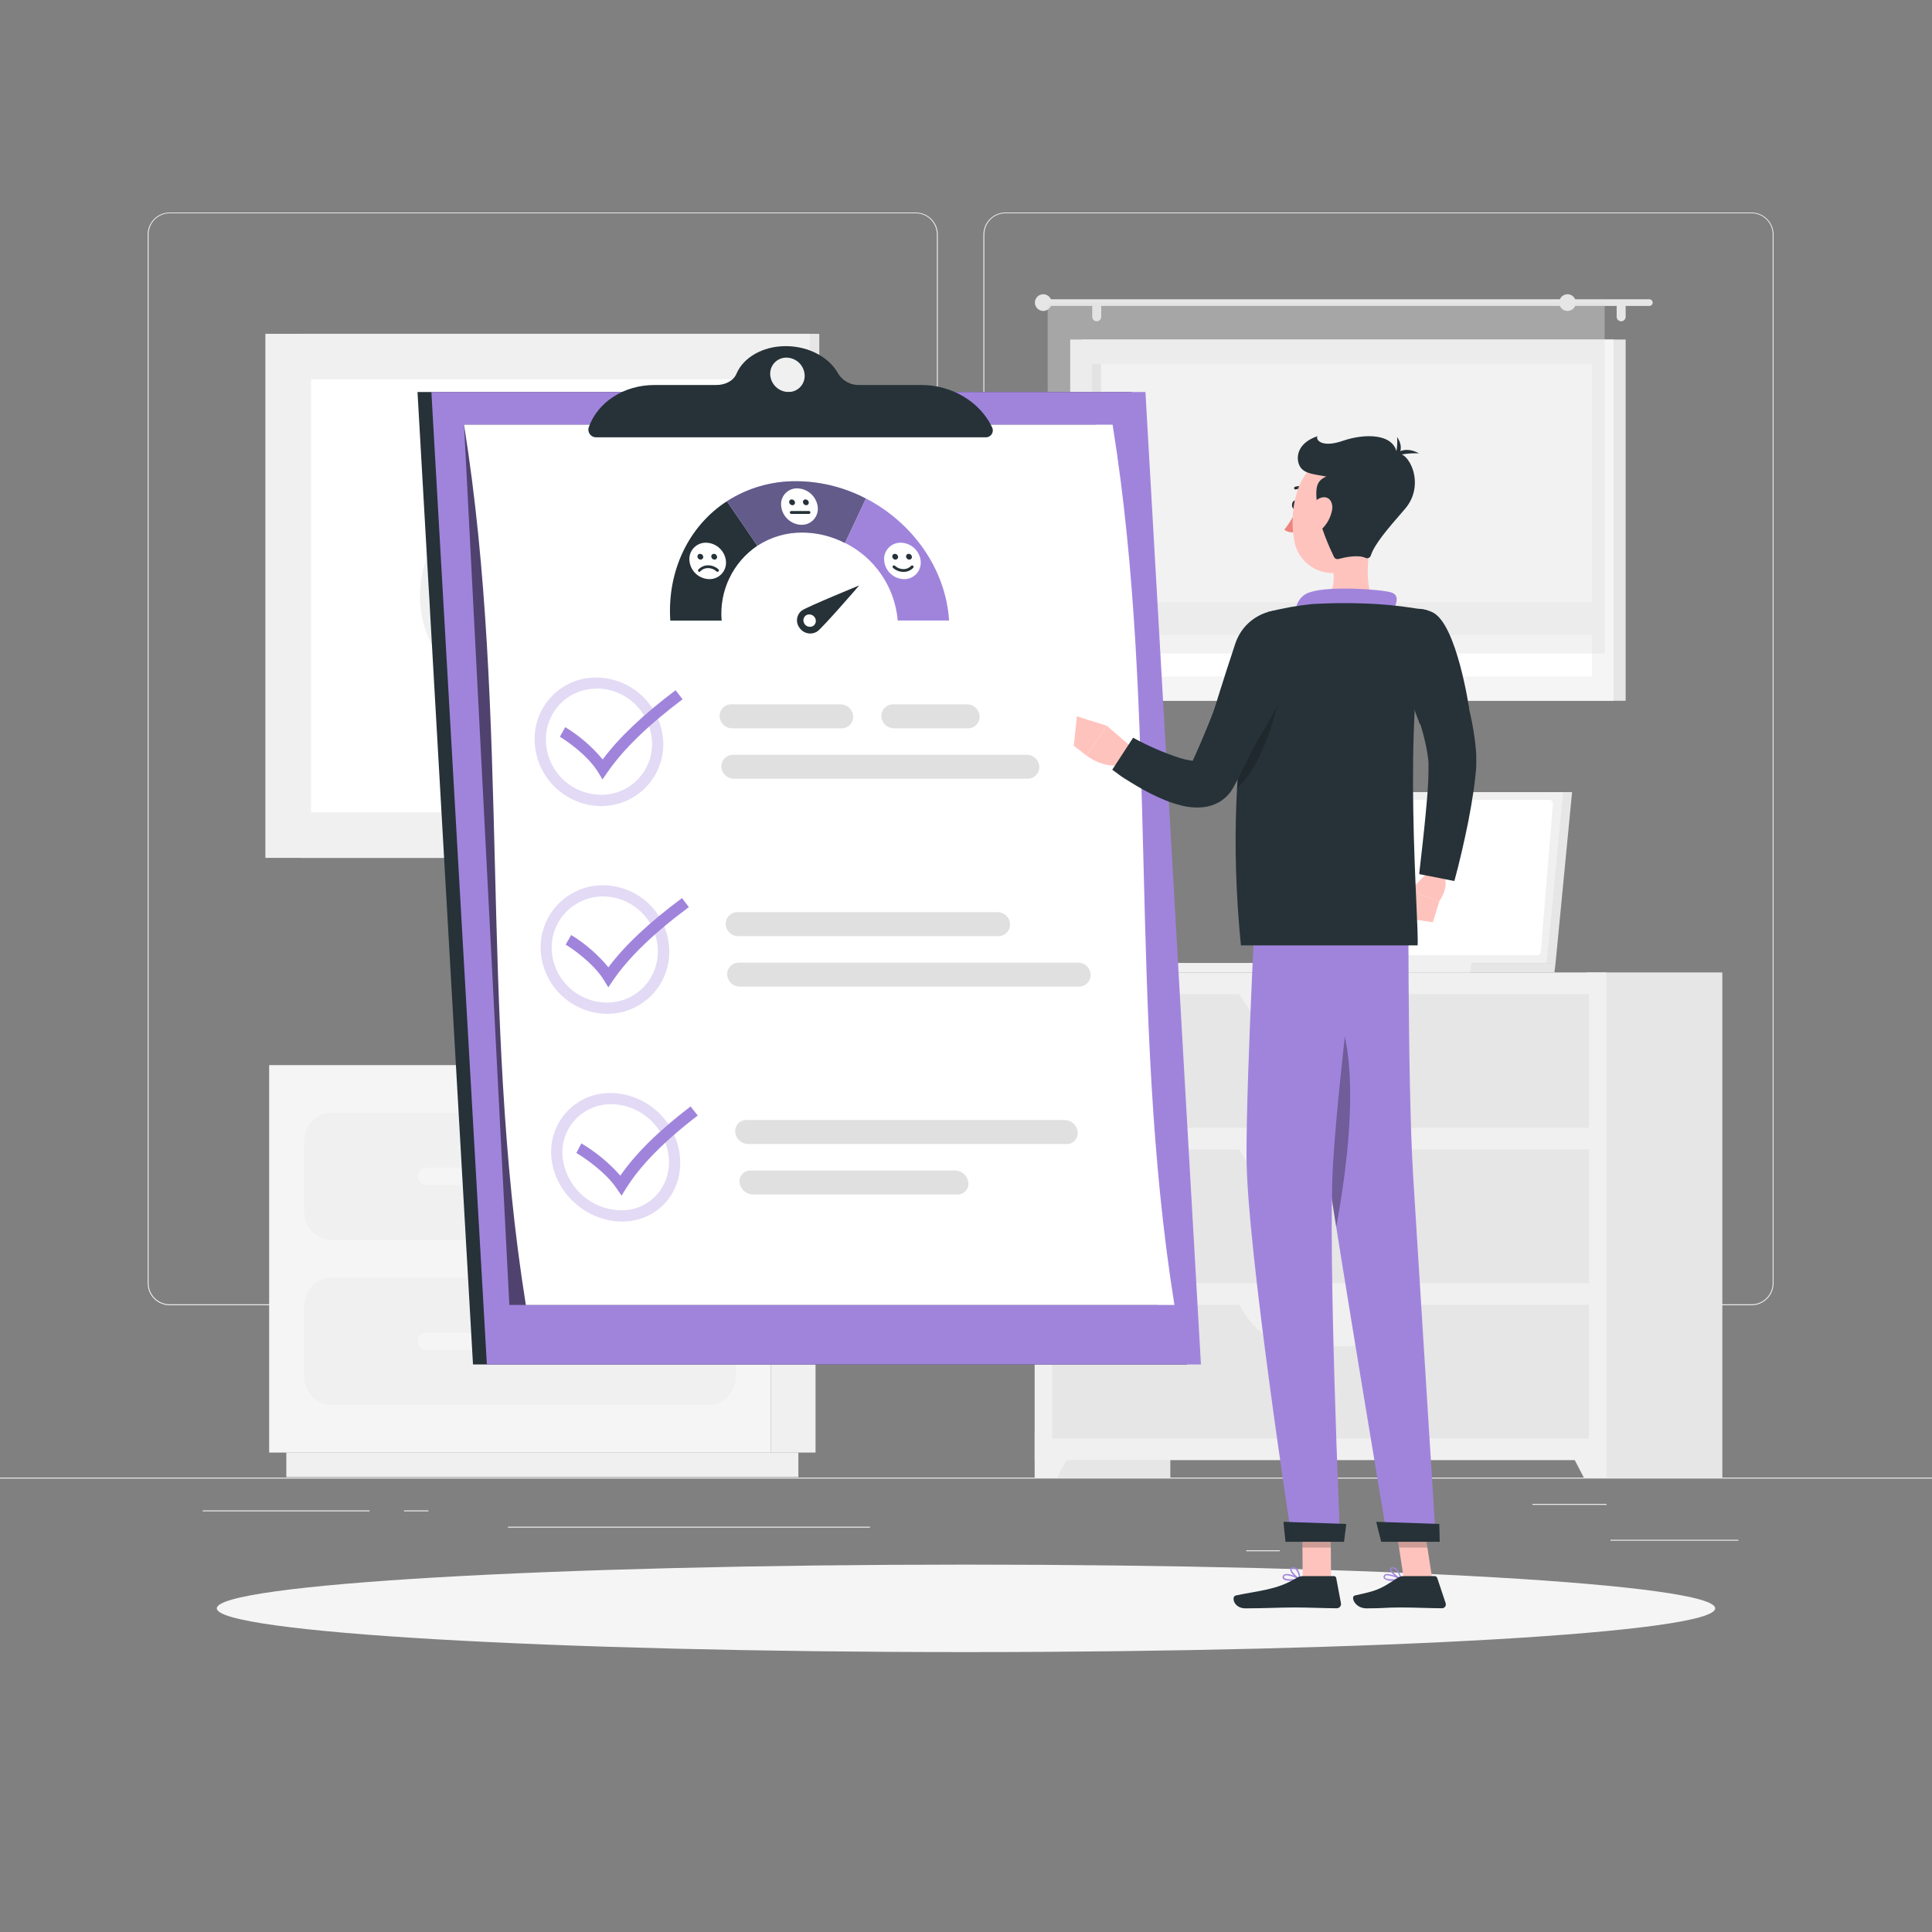 <svg width="251" height="251" viewBox="0 0 251 251" fill="none" xmlns="http://www.w3.org/2000/svg">
<rect x="0" y="0" width="251" height="251" fill="#808080" stroke="none"/>
<path d="M251 191.965H0V192.09H251V191.965Z" fill="#EBEBEB"/>
<path d="M225.85 200.042H209.224V200.167H225.85V200.042Z" fill="#EBEBEB"/>
<path d="M166.273 201.407H161.91V201.533H166.273V201.407Z" fill="#EBEBEB"/>
<path d="M208.722 195.383H199.088V195.509H208.722V195.383Z" fill="#EBEBEB"/>
<path d="M48.016 196.227H26.335V196.352H48.016V196.227Z" fill="#EBEBEB"/>
<path d="M55.667 196.227H52.489V196.352H55.667V196.227Z" fill="#EBEBEB"/>
<path d="M113.025 198.345H65.998V198.471H113.025V198.345Z" fill="#EBEBEB"/>
<path d="M118.974 169.576H22.043C21.284 169.574 20.556 169.272 20.019 168.734C19.483 168.197 19.182 167.469 19.182 166.709V30.451C19.188 29.696 19.492 28.974 20.028 28.442C20.564 27.91 21.288 27.611 22.043 27.61H118.974C119.734 27.61 120.464 27.912 121.001 28.45C121.539 28.987 121.841 29.716 121.841 30.476V166.709C121.841 167.469 121.539 168.198 121.001 168.736C120.464 169.274 119.734 169.576 118.974 169.576ZM22.043 27.71C21.317 27.712 20.621 28.001 20.108 28.515C19.595 29.029 19.307 29.725 19.307 30.451V166.709C19.307 167.435 19.595 168.132 20.108 168.646C20.621 169.159 21.317 169.449 22.043 169.45H118.974C119.701 169.449 120.397 169.16 120.911 168.646C121.425 168.132 121.714 167.436 121.715 166.709V30.451C121.714 29.725 121.425 29.028 120.911 28.515C120.397 28.001 119.701 27.712 118.974 27.71H22.043Z" fill="#EBEBEB"/>
<path d="M227.561 169.576H130.625C129.865 169.574 129.137 169.272 128.6 168.735C128.063 168.197 127.76 167.469 127.759 166.709V30.451C127.767 29.696 128.072 28.974 128.609 28.442C129.145 27.91 129.87 27.611 130.625 27.61H227.561C228.316 27.613 229.038 27.912 229.573 28.444C230.108 28.976 230.411 29.697 230.418 30.451V166.709C230.418 167.468 230.117 168.195 229.582 168.732C229.046 169.27 228.32 169.573 227.561 169.576ZM130.625 27.71C129.899 27.712 129.202 28.001 128.689 28.515C128.175 29.028 127.886 29.725 127.884 30.451V166.709C127.886 167.436 128.175 168.132 128.689 168.646C129.202 169.16 129.899 169.449 130.625 169.45H227.561C228.288 169.449 228.984 169.16 229.498 168.646C230.012 168.132 230.301 167.436 230.302 166.709V30.451C230.301 29.725 230.012 29.028 229.498 28.515C228.984 28.001 228.288 27.712 227.561 27.71H130.625Z" fill="#EBEBEB"/>
<path d="M134.426 191.965H152.046V126.338H134.426V191.965Z" fill="#E6E6E6"/>
<path d="M137.357 191.965H134.426V186.056H140.435L137.357 191.965Z" fill="#F0F0F0"/>
<path d="M206.142 191.965H223.762V126.338H206.142V191.965Z" fill="#E6E6E6"/>
<path d="M134.426 189.696H208.702V126.338H134.426V189.696Z" fill="#F0F0F0"/>
<path d="M136.704 146.519H206.427V129.144H136.704V146.519Z" fill="#E6E6E6"/>
<path d="M168.27 134.536H174.856C177.718 134.536 180.454 132.393 182.422 128.607H160.705C162.673 132.403 165.409 134.536 168.27 134.536Z" fill="#F0F0F0"/>
<path d="M205.77 191.965H208.701V186.056H202.692L205.77 191.965Z" fill="#F0F0F0"/>
<path d="M136.704 166.704H206.427V149.33H136.704V166.704Z" fill="#E6E6E6"/>
<path d="M168.27 154.726H174.856C177.718 154.726 180.454 152.583 182.422 148.798H160.705C162.673 152.608 165.409 154.726 168.27 154.726Z" fill="#F0F0F0"/>
<path d="M136.704 186.89H206.427V169.515H136.704V186.89Z" fill="#E6E6E6"/>
<path d="M168.27 174.912H174.856C177.718 174.912 180.454 172.768 182.422 168.983H160.705C162.673 172.768 165.409 174.912 168.27 174.912Z" fill="#F0F0F0"/>
<path d="M39.151 111.454L106.439 111.454L106.439 43.368L39.151 43.368L39.151 111.454Z" fill="#E6E6E6"/>
<path d="M34.477 111.454L105.199 111.454L105.199 43.368L34.477 43.368L34.477 111.454Z" fill="#F0F0F0"/>
<path d="M99.281 105.53V49.291L40.411 49.291V105.53H99.281Z" fill="white"/>
<path d="M69.437 56.726L58.634 67.549C56.023 70.166 54.557 73.712 54.557 77.408C54.557 81.105 56.023 84.65 58.634 87.268L69.437 98.076C69.49 98.129 69.552 98.17 69.621 98.199C69.69 98.228 69.764 98.242 69.838 98.242C69.913 98.242 69.987 98.228 70.056 98.199C70.125 98.17 70.187 98.129 70.24 98.076L81.048 87.268C83.659 84.65 85.125 81.105 85.125 77.408C85.125 73.712 83.659 70.166 81.048 67.549L70.245 56.726C70.137 56.62 69.992 56.561 69.841 56.561C69.69 56.561 69.545 56.62 69.437 56.726ZM59.437 86.444C57.04 84.041 55.694 80.785 55.694 77.391C55.694 73.996 57.04 70.741 59.437 68.337V86.444ZM80.245 86.444V68.357C82.642 70.761 83.988 74.016 83.988 77.411C83.988 80.805 82.642 84.061 80.245 86.464V86.444Z" fill="#F0F0F0"/>
<path d="M204.239 102.91H166.644L164.5 125.108H202.095L204.239 102.91Z" fill="#E6E6E6"/>
<path d="M202.095 125.108L201.945 126.338H164.345L164.5 125.108H202.095Z" fill="#E6E6E6"/>
<path d="M203.084 102.91H165.489L163.341 125.108H200.936L203.084 102.91Z" fill="#F0F0F0"/>
<path d="M200.178 123.663L201.749 104.416C201.753 104.352 201.744 104.288 201.723 104.227C201.701 104.167 201.667 104.111 201.624 104.064C201.58 104.017 201.527 103.98 201.468 103.954C201.41 103.928 201.346 103.914 201.282 103.914H166.719C166.601 103.914 166.487 103.958 166.399 104.038C166.312 104.118 166.258 104.228 166.248 104.346L164.656 123.587C164.652 123.652 164.661 123.716 164.683 123.777C164.705 123.838 164.739 123.894 164.783 123.941C164.828 123.988 164.881 124.025 164.94 124.051C165 124.076 165.064 124.089 165.128 124.089H199.691C199.811 124.095 199.929 124.054 200.02 123.974C200.111 123.895 200.168 123.783 200.178 123.663Z" fill="white"/>
<path d="M191.141 125.108L190.991 126.338H149.591L149.741 125.108H191.141Z" fill="#F0F0F0"/>
<path d="M140.605 91.043L211.202 91.043V44.111L140.605 44.111V91.043Z" fill="#E6E6E6"/>
<path d="M139.039 91.043L209.635 91.043V44.111L139.039 44.111V91.043Z" fill="#F5F5F5"/>
<path d="M206.819 87.88V47.278L141.855 47.278V87.88H206.819Z" fill="white"/>
<path d="M143.035 87.875V47.273H141.85V87.875H143.035Z" fill="#E6E6E6"/>
<path d="M140.204 82.494L208.471 82.494V78.247L140.204 78.247V82.494Z" fill="#F5F5F5"/>
<path d="M135.967 38.88H214.279C214.393 38.881 214.502 38.927 214.582 39.008C214.663 39.089 214.709 39.197 214.71 39.312C214.71 39.426 214.665 39.536 214.584 39.617C214.503 39.698 214.393 39.743 214.279 39.743H135.967C135.909 39.744 135.853 39.733 135.8 39.712C135.747 39.691 135.699 39.659 135.658 39.619C135.617 39.578 135.585 39.531 135.563 39.478C135.541 39.425 135.53 39.369 135.53 39.312C135.531 39.197 135.578 39.087 135.659 39.006C135.741 38.925 135.852 38.88 135.967 38.88Z" fill="#E6E6E6"/>
<path d="M134.451 39.312C134.451 39.526 134.514 39.735 134.633 39.913C134.752 40.092 134.921 40.231 135.119 40.313C135.317 40.395 135.535 40.417 135.745 40.376C135.955 40.334 136.148 40.231 136.3 40.08C136.452 39.929 136.555 39.736 136.598 39.526C136.64 39.316 136.62 39.098 136.538 38.9C136.457 38.702 136.319 38.532 136.141 38.413C135.963 38.293 135.754 38.228 135.54 38.227C135.397 38.227 135.256 38.254 135.124 38.308C134.991 38.363 134.871 38.442 134.77 38.543C134.669 38.644 134.589 38.764 134.534 38.895C134.479 39.027 134.451 39.169 134.451 39.312Z" fill="#E6E6E6"/>
<path d="M210.614 41.741C210.768 41.741 210.916 41.681 211.026 41.573C211.136 41.465 211.199 41.318 211.201 41.164V39.909C211.201 39.753 211.14 39.604 211.029 39.494C210.919 39.383 210.77 39.322 210.614 39.322C210.537 39.322 210.461 39.337 210.39 39.367C210.319 39.396 210.255 39.439 210.201 39.494C210.146 39.549 210.104 39.613 210.075 39.685C210.046 39.756 210.031 39.832 210.032 39.909V41.164C210.034 41.317 210.097 41.463 210.206 41.571C210.314 41.679 210.461 41.74 210.614 41.741Z" fill="#E6E6E6"/>
<path d="M142.503 41.741C142.653 41.735 142.795 41.672 142.9 41.565C143.006 41.457 143.066 41.314 143.07 41.164V39.909C143.07 39.753 143.008 39.604 142.898 39.494C142.788 39.383 142.638 39.322 142.483 39.322C142.406 39.322 142.33 39.337 142.259 39.367C142.188 39.396 142.123 39.439 142.069 39.494C142.015 39.549 141.972 39.613 141.943 39.685C141.914 39.756 141.9 39.832 141.9 39.909V41.164C141.902 41.242 141.918 41.318 141.949 41.389C141.98 41.46 142.025 41.525 142.081 41.578C142.137 41.632 142.203 41.674 142.276 41.702C142.348 41.73 142.425 41.743 142.503 41.741Z" fill="#E6E6E6"/>
<path opacity="0.4" d="M136.107 84.908L208.471 84.908V39.312L136.107 39.312V84.908Z" fill="#E0E0E0"/>
<path d="M202.562 39.312C202.562 39.526 202.626 39.736 202.745 39.914C202.864 40.092 203.033 40.231 203.231 40.313C203.43 40.395 203.648 40.417 203.858 40.375C204.068 40.333 204.261 40.23 204.413 40.078C204.565 39.927 204.668 39.733 204.71 39.523C204.752 39.313 204.73 39.095 204.648 38.897C204.566 38.699 204.427 38.529 204.249 38.41C204.07 38.291 203.861 38.227 203.646 38.227C203.359 38.227 203.083 38.342 202.88 38.545C202.676 38.748 202.562 39.024 202.562 39.312Z" fill="#E6E6E6"/>
<path d="M100.149 188.712H105.952V138.376H100.149V188.712Z" fill="#F0F0F0"/>
<path d="M37.198 191.9H103.723V188.712H37.198V191.9Z" fill="#F0F0F0"/>
<path d="M100.149 138.376H34.969V188.712H100.149V138.376Z" fill="#F5F5F5"/>
<path d="M92.012 144.571H43.107C41.133 144.571 39.533 146.171 39.533 148.145V157.502C39.533 159.476 41.133 161.077 43.107 161.077H92.012C93.986 161.077 95.586 159.476 95.586 157.502V148.145C95.586 146.171 93.986 144.571 92.012 144.571Z" fill="#F0F0F0"/>
<path d="M92.012 166.006H43.107C41.133 166.006 39.533 167.607 39.533 169.581V178.938C39.533 180.912 41.133 182.512 43.107 182.512H92.012C93.986 182.512 95.586 180.912 95.586 178.938V169.581C95.586 167.607 93.986 166.006 92.012 166.006Z" fill="#F0F0F0"/>
<path d="M55.416 153.958H79.703C80.003 153.958 80.29 153.84 80.503 153.628C80.716 153.416 80.836 153.129 80.837 152.829C80.836 152.528 80.716 152.241 80.503 152.028C80.291 151.816 80.003 151.696 79.703 151.694H55.416C55.115 151.696 54.828 151.816 54.615 152.028C54.403 152.241 54.283 152.528 54.281 152.829C54.283 153.129 54.403 153.416 54.615 153.628C54.828 153.84 55.116 153.958 55.416 153.958Z" fill="#F5F5F5"/>
<path d="M55.416 175.394H79.703C80.003 175.394 80.29 175.275 80.503 175.063C80.716 174.852 80.836 174.564 80.837 174.264C80.836 173.964 80.716 173.676 80.503 173.464C80.291 173.251 80.003 173.131 79.703 173.13H55.416C55.115 173.131 54.828 173.251 54.615 173.464C54.403 173.676 54.283 173.964 54.281 174.264C54.283 174.564 54.403 174.852 54.615 175.063C54.828 175.275 55.116 175.394 55.416 175.394Z" fill="#F5F5F5"/>
<path d="M125.5 214.635C179.255 214.635 222.833 212.091 222.833 208.953C222.833 205.814 179.255 203.27 125.5 203.27C71.744 203.27 28.167 205.814 28.167 208.953C28.167 212.091 71.744 214.635 125.5 214.635Z" fill="#F5F5F5"/>
<path d="M147.011 50.928H54.241L61.45 177.266H154.215L147.011 50.928Z" fill="#263238"/>
<path d="M148.813 50.928H56.044L63.252 177.266H156.022L148.813 50.928Z" fill="#A084DC"/>
<path opacity="0.5" d="M142.422 55.175H60.285L66.174 169.535H150.444L142.422 55.175Z" fill="black"/>
<path d="M60.285 55.175C66.389 93.297 62.203 131.419 68.317 169.535H152.578C146.474 131.419 150.66 93.297 144.546 55.175H60.285Z" fill="white"/>
<g opacity="0.3">
<path d="M77.514 89.441C79.375 89.456 81.159 90.185 82.498 91.477C83.838 92.768 84.63 94.525 84.712 96.384C84.75 97.278 84.605 98.171 84.287 99.007C83.968 99.844 83.483 100.607 82.86 101.25C82.237 101.893 81.49 102.402 80.664 102.747C79.838 103.092 78.951 103.265 78.056 103.256C76.207 103.241 74.434 102.515 73.106 101.228C71.778 99.941 70.996 98.192 70.922 96.344C70.884 95.452 71.025 94.562 71.338 93.726C71.651 92.89 72.13 92.126 72.745 91.479C73.362 90.838 74.103 90.33 74.923 89.985C75.743 89.639 76.624 89.465 77.514 89.471M77.463 88.021C76.382 88.014 75.309 88.228 74.313 88.65C73.316 89.071 72.416 89.692 71.668 90.473C70.919 91.255 70.338 92.18 69.96 93.194C69.581 94.208 69.413 95.288 69.467 96.369C69.554 98.6 70.497 100.712 72.1 102.266C73.703 103.821 75.843 104.698 78.076 104.717C79.163 104.726 80.24 104.514 81.243 104.095C82.246 103.675 83.153 103.056 83.91 102.276C84.666 101.495 85.257 100.569 85.645 99.554C86.033 98.539 86.211 97.455 86.168 96.369C86.06 94.128 85.098 92.014 83.479 90.461C81.86 88.908 79.707 88.035 77.463 88.021Z" fill="#A084DC"/>
</g>
<path d="M124.105 152.066H97.499C97.299 152.062 97.102 152.101 96.919 152.18C96.737 152.259 96.573 152.376 96.439 152.524C96.305 152.671 96.204 152.845 96.142 153.034C96.081 153.224 96.061 153.424 96.083 153.622C96.131 154.045 96.331 154.436 96.646 154.723C96.961 155.01 97.369 155.174 97.795 155.183H124.401C124.6 155.187 124.798 155.148 124.98 155.068C125.163 154.989 125.326 154.871 125.46 154.723C125.593 154.575 125.693 154.4 125.753 154.21C125.813 154.02 125.831 153.82 125.806 153.622C125.759 153.201 125.561 152.811 125.248 152.524C124.935 152.238 124.529 152.075 124.105 152.066Z" fill="#E0E0E0"/>
<path d="M138.336 145.515H96.961C96.761 145.511 96.562 145.55 96.378 145.628C96.194 145.706 96.028 145.823 95.892 145.97C95.756 146.117 95.653 146.291 95.589 146.481C95.525 146.67 95.501 146.872 95.521 147.071C95.557 147.493 95.748 147.886 96.058 148.175C96.368 148.463 96.774 148.626 97.197 148.632H138.552C138.753 148.638 138.952 148.601 139.137 148.524C139.323 148.447 139.49 148.332 139.627 148.186C139.765 148.04 139.87 147.866 139.935 147.677C140.001 147.487 140.026 147.286 140.008 147.086C139.975 146.663 139.786 146.267 139.477 145.976C139.167 145.686 138.761 145.521 138.336 145.515Z" fill="#E0E0E0"/>
<g opacity="0.3">
<path d="M78.362 116.464C80.209 116.477 81.98 117.204 83.304 118.492C84.628 119.78 85.402 121.53 85.466 123.377C85.499 124.27 85.353 125.162 85.035 125.997C84.716 126.833 84.233 127.596 83.613 128.241C82.993 128.883 82.249 129.392 81.425 129.738C80.602 130.083 79.717 130.257 78.824 130.249C76.972 130.236 75.197 129.511 73.866 128.224C72.535 126.937 71.75 125.187 71.676 123.336C71.645 122.441 71.796 121.549 72.119 120.714C72.442 119.879 72.93 119.117 73.555 118.475C74.179 117.834 74.927 117.324 75.753 116.979C76.579 116.633 77.467 116.458 78.362 116.464ZM78.362 115.008C77.275 115.002 76.197 115.215 75.193 115.635C74.19 116.055 73.282 116.673 72.523 117.453C71.765 118.232 71.172 119.157 70.779 120.172C70.387 121.186 70.203 122.269 70.24 123.356C70.329 125.594 71.277 127.71 72.887 129.266C74.497 130.822 76.645 131.697 78.884 131.71C79.969 131.714 81.043 131.499 82.042 131.077C83.041 130.654 83.944 130.034 84.697 129.254C85.45 128.473 86.037 127.548 86.423 126.535C86.808 125.521 86.985 124.44 86.941 123.356C86.866 121.126 85.931 119.012 84.332 117.456C82.733 115.9 80.594 115.023 78.362 115.008Z" fill="#A084DC"/>
</g>
<path d="M109.336 94.622H95.104C94.686 94.618 94.285 94.454 93.984 94.164C93.683 93.874 93.506 93.478 93.488 93.061C93.481 92.859 93.515 92.657 93.588 92.469C93.66 92.28 93.77 92.108 93.911 91.963C94.051 91.818 94.219 91.703 94.406 91.624C94.592 91.545 94.792 91.504 94.994 91.504H109.22C109.639 91.508 110.04 91.671 110.342 91.96C110.645 92.249 110.825 92.643 110.847 93.061C110.854 93.263 110.821 93.466 110.748 93.655C110.675 93.845 110.565 94.017 110.424 94.163C110.283 94.309 110.114 94.425 109.927 94.504C109.74 94.582 109.539 94.623 109.336 94.622Z" fill="#E0E0E0"/>
<path d="M125.761 94.622H116.123C115.704 94.618 115.303 94.455 115.001 94.164C114.699 93.874 114.521 93.479 114.501 93.061C114.495 92.859 114.529 92.657 114.601 92.469C114.674 92.28 114.784 92.108 114.924 91.963C115.065 91.818 115.233 91.703 115.419 91.624C115.605 91.545 115.805 91.504 116.007 91.504H125.651C126.069 91.508 126.469 91.671 126.771 91.96C127.072 92.25 127.252 92.643 127.272 93.061C127.28 93.263 127.246 93.466 127.173 93.655C127.101 93.845 126.991 94.017 126.849 94.163C126.708 94.309 126.539 94.425 126.352 94.504C126.165 94.582 125.964 94.623 125.761 94.622Z" fill="#E0E0E0"/>
<path d="M133.532 101.173H95.33C94.912 101.171 94.511 101.007 94.211 100.716C93.91 100.425 93.734 100.03 93.719 99.612C93.712 99.41 93.746 99.209 93.819 99.02C93.891 98.832 94.001 98.66 94.142 98.514C94.282 98.369 94.45 98.254 94.636 98.175C94.823 98.096 95.022 98.056 95.225 98.056H133.422C133.839 98.058 134.238 98.221 134.538 98.511C134.837 98.801 135.013 99.195 135.028 99.612C135.036 99.813 135.002 100.014 134.931 100.203C134.859 100.391 134.75 100.563 134.611 100.709C134.471 100.855 134.304 100.971 134.118 101.05C133.933 101.13 133.734 101.172 133.532 101.173Z" fill="#E0E0E0"/>
<g opacity="0.3">
<path d="M79.452 143.452C81.324 143.488 83.118 144.214 84.488 145.491C85.859 146.767 86.711 148.504 86.881 150.369C86.971 151.243 86.879 152.126 86.61 152.963C86.342 153.799 85.902 154.571 85.32 155.228C84.733 155.875 84.015 156.389 83.213 156.735C82.411 157.081 81.545 157.252 80.671 157.236C78.783 157.206 76.97 156.487 75.574 155.214C74.178 153.941 73.295 152.202 73.091 150.324C73.005 149.444 73.107 148.555 73.389 147.716C73.671 146.878 74.127 146.109 74.728 145.46C75.332 144.815 76.065 144.303 76.878 143.957C77.691 143.612 78.568 143.439 79.452 143.452ZM79.381 142.001C78.306 141.98 77.239 142.186 76.249 142.606C75.26 143.027 74.37 143.652 73.638 144.44C72.907 145.228 72.35 146.162 72.005 147.18C71.66 148.199 71.534 149.279 71.635 150.349C72.022 154.957 76.204 158.697 80.812 158.697C85.421 158.697 88.724 154.957 88.342 150.349C88.143 148.097 87.118 145.999 85.465 144.458C83.811 142.917 81.646 142.042 79.386 142.001H79.381Z" fill="#A084DC"/>
</g>
<path d="M140.058 125.063H95.978C95.775 125.063 95.575 125.104 95.389 125.182C95.203 125.261 95.035 125.377 94.894 125.522C94.754 125.667 94.644 125.839 94.571 126.028C94.499 126.216 94.465 126.417 94.472 126.619C94.49 127.036 94.667 127.43 94.967 127.719C95.266 128.009 95.666 128.172 96.083 128.176H140.184C140.386 128.176 140.586 128.135 140.772 128.056C140.958 127.978 141.126 127.862 141.267 127.717C141.407 127.572 141.517 127.4 141.59 127.211C141.662 127.023 141.696 126.821 141.69 126.619C141.674 126.199 141.495 125.801 141.19 125.51C140.885 125.219 140.479 125.059 140.058 125.063Z" fill="#E0E0E0"/>
<path d="M129.612 118.507H95.787C95.584 118.507 95.384 118.548 95.197 118.627C95.011 118.706 94.843 118.822 94.702 118.968C94.561 119.113 94.451 119.286 94.379 119.475C94.307 119.664 94.273 119.866 94.281 120.068C94.295 120.484 94.47 120.879 94.768 121.169C95.067 121.459 95.466 121.622 95.882 121.624H129.712C129.914 121.625 130.114 121.584 130.3 121.505C130.486 121.426 130.654 121.311 130.795 121.166C130.936 121.021 131.045 120.849 131.118 120.66C131.191 120.471 131.225 120.27 131.218 120.068C131.206 119.65 131.032 119.253 130.732 118.961C130.432 118.67 130.03 118.507 129.612 118.507Z" fill="#E0E0E0"/>
<path d="M78.277 101.263L77.685 100.29C76.384 98.166 73.669 96.273 72.735 95.716L73.438 94.471C75.282 95.588 76.924 97.006 78.297 98.668C80.43 95.802 83.548 92.855 87.77 89.672L88.678 90.847C84.16 94.246 80.958 97.373 78.904 100.35C78.699 100.656 78.488 100.962 78.277 101.263Z" fill="#A084DC"/>
<path d="M79.03 128.271C78.834 127.945 78.633 127.618 78.432 127.297C77.127 125.174 74.416 123.281 73.493 122.719L74.206 121.474C76.04 122.593 77.674 124.012 79.04 125.671C81.178 122.809 84.321 119.857 88.608 116.675L89.496 117.849C84.918 121.248 81.695 124.375 79.652 127.352L79.03 128.271Z" fill="#A084DC"/>
<path d="M80.752 155.339L80.089 154.365C78.643 152.242 75.842 150.349 74.878 149.792L75.531 148.547C77.428 149.671 79.137 151.085 80.596 152.739C82.564 149.877 85.556 146.925 89.713 143.748L90.651 144.922C86.214 148.321 83.166 151.448 81.314 154.425L80.752 155.339Z" fill="#A084DC"/>
<path d="M112.499 64.758C111.615 66.686 110.71 68.612 109.783 70.536C111.694 71.487 113.328 72.913 114.527 74.679C115.726 76.445 116.451 78.489 116.63 80.616H123.302C122.86 73.794 118.472 67.855 112.499 64.758Z" fill="#A084DC"/>
<path d="M87.082 80.626H93.754C93.59 78.739 93.934 76.843 94.75 75.133C95.565 73.423 96.823 71.963 98.392 70.902C97.094 68.975 95.775 67.047 94.437 65.119C89.567 68.272 86.656 74.05 87.082 80.626Z" fill="#263238"/>
<path d="M103.473 62.519C100.272 62.487 97.131 63.391 94.436 65.119C95.775 67.047 97.094 68.975 98.392 70.902C100.132 69.766 102.168 69.168 104.246 69.186C106.168 69.197 108.06 69.663 109.768 70.546C110.691 68.618 111.597 66.692 112.483 64.768C109.702 63.31 106.613 62.539 103.473 62.519Z" fill="#A084DC"/>
<path opacity="0.5" d="M103.473 62.519C100.272 62.487 97.131 63.391 94.436 65.119C95.775 67.047 97.094 68.975 98.392 70.902C100.132 69.766 102.168 69.168 104.246 69.186C106.168 69.197 108.06 69.663 109.768 70.546C110.691 68.618 111.597 66.692 112.483 64.768C109.702 63.31 106.613 62.539 103.473 62.519Z" fill="#263238"/>
<path d="M111.625 76.058C111.625 76.058 104.888 78.814 104.175 79.316C104.005 79.445 103.862 79.607 103.755 79.791C103.648 79.976 103.58 80.181 103.553 80.393C103.526 80.605 103.542 80.82 103.6 81.025C103.658 81.231 103.756 81.423 103.889 81.59C104.141 81.947 104.521 82.192 104.95 82.274C105.379 82.355 105.823 82.267 106.188 82.027C106.926 81.495 111.635 76.058 111.625 76.058ZM104.547 81.078C104.481 80.996 104.433 80.901 104.404 80.8C104.376 80.699 104.368 80.593 104.381 80.489C104.394 80.384 104.428 80.284 104.481 80.193C104.533 80.102 104.603 80.022 104.687 79.959C104.868 79.842 105.086 79.8 105.298 79.84C105.509 79.88 105.696 80 105.822 80.174C105.887 80.257 105.936 80.351 105.964 80.452C105.993 80.553 106 80.659 105.987 80.764C105.974 80.868 105.94 80.969 105.888 81.06C105.835 81.151 105.765 81.23 105.681 81.294C105.503 81.412 105.286 81.458 105.075 81.421C104.864 81.385 104.675 81.269 104.547 81.098V81.078Z" fill="#263238"/>
<path d="M119.612 72.87C119.644 73.172 119.612 73.478 119.518 73.767C119.423 74.056 119.268 74.321 119.063 74.546C118.858 74.77 118.607 74.948 118.328 75.067C118.048 75.187 117.747 75.246 117.443 75.24C116.799 75.227 116.182 74.979 115.708 74.543C115.235 74.106 114.938 73.511 114.873 72.87C114.838 72.57 114.868 72.265 114.961 71.977C115.054 71.689 115.207 71.425 115.411 71.201C115.614 70.977 115.863 70.799 116.141 70.679C116.419 70.559 116.719 70.5 117.021 70.506C117.667 70.517 118.286 70.763 118.763 71.198C119.24 71.634 119.542 72.228 119.612 72.87Z" fill="white"/>
<path d="M116.675 72.328C116.68 72.376 116.675 72.424 116.66 72.47C116.645 72.515 116.62 72.557 116.588 72.593C116.556 72.628 116.517 72.656 116.473 72.676C116.429 72.695 116.381 72.705 116.333 72.705C116.23 72.704 116.131 72.665 116.055 72.595C115.979 72.526 115.932 72.431 115.922 72.328C115.916 72.28 115.921 72.232 115.935 72.186C115.95 72.14 115.974 72.098 116.007 72.062C116.039 72.026 116.079 71.998 116.123 71.979C116.167 71.96 116.215 71.951 116.263 71.952C116.366 71.952 116.465 71.991 116.541 72.061C116.617 72.13 116.665 72.226 116.675 72.328Z" fill="#263238"/>
<path d="M118.472 72.328C118.477 72.376 118.472 72.425 118.456 72.471C118.441 72.517 118.416 72.559 118.384 72.594C118.351 72.63 118.311 72.658 118.266 72.677C118.222 72.696 118.174 72.706 118.125 72.705C118.023 72.702 117.925 72.662 117.85 72.593C117.774 72.524 117.726 72.43 117.714 72.328C117.708 72.28 117.713 72.231 117.728 72.185C117.743 72.138 117.767 72.096 117.8 72.06C117.833 72.024 117.873 71.996 117.918 71.977C117.963 71.959 118.012 71.95 118.06 71.952C118.163 71.952 118.262 71.991 118.338 72.061C118.414 72.13 118.462 72.226 118.472 72.328Z" fill="#263238"/>
<path d="M117.352 74.296C116.856 74.292 116.378 74.104 116.012 73.769C115.978 73.734 115.958 73.687 115.958 73.638C115.958 73.59 115.978 73.543 116.012 73.508C116.029 73.49 116.049 73.476 116.072 73.467C116.094 73.457 116.118 73.452 116.143 73.452C116.167 73.452 116.191 73.457 116.214 73.467C116.236 73.476 116.256 73.49 116.273 73.508C116.57 73.782 116.958 73.936 117.362 73.94C117.55 73.944 117.736 73.908 117.909 73.836C118.082 73.763 118.238 73.655 118.366 73.518C118.4 73.482 118.447 73.461 118.497 73.46C118.521 73.459 118.546 73.463 118.568 73.472C118.591 73.48 118.612 73.494 118.63 73.51C118.648 73.527 118.662 73.547 118.672 73.57C118.682 73.592 118.688 73.616 118.688 73.641C118.689 73.665 118.685 73.689 118.676 73.712C118.667 73.735 118.654 73.756 118.638 73.774C118.472 73.947 118.272 74.082 118.051 74.172C117.829 74.262 117.591 74.304 117.352 74.296Z" fill="#263238"/>
<path d="M106.234 65.812C106.275 66.111 106.251 66.415 106.164 66.704C106.076 66.992 105.927 67.258 105.726 67.484C105.526 67.709 105.279 67.888 105.002 68.008C104.726 68.129 104.427 68.188 104.125 68.182C103.476 68.166 102.853 67.919 102.371 67.484C101.888 67.05 101.577 66.456 101.495 65.812C101.45 65.515 101.471 65.211 101.556 64.923C101.641 64.634 101.788 64.368 101.987 64.143C102.186 63.917 102.432 63.738 102.708 63.618C102.984 63.498 103.282 63.44 103.583 63.448C104.234 63.463 104.857 63.709 105.343 64.142C105.829 64.576 106.144 65.168 106.234 65.812Z" fill="white"/>
<path d="M103.282 65.26C103.288 65.307 103.285 65.355 103.271 65.401C103.257 65.446 103.234 65.488 103.202 65.524C103.171 65.56 103.132 65.588 103.089 65.608C103.045 65.627 102.998 65.637 102.95 65.636C102.847 65.634 102.748 65.595 102.671 65.526C102.593 65.457 102.543 65.362 102.529 65.26C102.521 65.213 102.525 65.164 102.538 65.118C102.551 65.072 102.575 65.03 102.606 64.994C102.638 64.958 102.677 64.93 102.721 64.91C102.765 64.891 102.812 64.882 102.86 64.883C102.964 64.885 103.064 64.924 103.141 64.993C103.219 65.062 103.269 65.157 103.282 65.26Z" fill="#263238"/>
<path d="M105.074 65.26C105.08 65.308 105.076 65.356 105.062 65.402C105.048 65.448 105.024 65.49 104.993 65.526C104.961 65.562 104.921 65.59 104.877 65.609C104.833 65.628 104.785 65.638 104.737 65.636C104.634 65.633 104.535 65.593 104.458 65.524C104.381 65.456 104.331 65.362 104.316 65.26C104.309 65.212 104.313 65.164 104.327 65.118C104.341 65.072 104.365 65.03 104.397 64.994C104.429 64.958 104.468 64.93 104.512 64.911C104.556 64.891 104.604 64.882 104.652 64.883C104.755 64.886 104.855 64.925 104.932 64.994C105.009 65.063 105.059 65.157 105.074 65.26Z" fill="#263238"/>
<path d="M105.124 66.766H102.775C102.73 66.759 102.689 66.736 102.66 66.701C102.631 66.667 102.615 66.623 102.615 66.578C102.615 66.532 102.631 66.489 102.66 66.454C102.689 66.42 102.73 66.397 102.775 66.389H105.124C105.169 66.397 105.209 66.42 105.239 66.454C105.268 66.489 105.284 66.532 105.284 66.578C105.284 66.623 105.268 66.667 105.239 66.701C105.209 66.736 105.169 66.759 105.124 66.766Z" fill="#263238"/>
<path d="M94.311 72.87C94.344 73.172 94.312 73.478 94.217 73.767C94.123 74.056 93.968 74.321 93.762 74.546C93.557 74.77 93.306 74.948 93.027 75.067C92.748 75.187 92.446 75.246 92.142 75.24C91.498 75.227 90.881 74.979 90.408 74.543C89.934 74.106 89.637 73.511 89.572 72.87C89.537 72.57 89.568 72.265 89.66 71.977C89.753 71.689 89.907 71.425 90.11 71.201C90.314 70.977 90.562 70.799 90.84 70.679C91.118 70.559 91.418 70.5 91.72 70.506C92.366 70.518 92.985 70.764 93.461 71.2C93.938 71.635 94.24 72.229 94.311 72.87Z" fill="white"/>
<path d="M91.364 72.328C91.369 72.376 91.364 72.424 91.349 72.47C91.334 72.515 91.31 72.557 91.278 72.593C91.245 72.628 91.206 72.656 91.162 72.676C91.118 72.695 91.071 72.705 91.023 72.705C90.92 72.704 90.821 72.665 90.745 72.595C90.669 72.526 90.621 72.431 90.611 72.328C90.606 72.28 90.61 72.232 90.625 72.186C90.639 72.14 90.664 72.098 90.696 72.062C90.728 72.026 90.768 71.998 90.812 71.979C90.857 71.96 90.904 71.951 90.953 71.952C91.056 71.952 91.155 71.991 91.231 72.061C91.307 72.13 91.354 72.226 91.364 72.328Z" fill="#263238"/>
<path d="M93.161 72.328C93.167 72.376 93.162 72.424 93.148 72.47C93.133 72.516 93.109 72.559 93.076 72.594C93.044 72.63 93.004 72.658 92.96 72.677C92.916 72.696 92.868 72.706 92.82 72.705C92.717 72.702 92.62 72.662 92.544 72.593C92.468 72.524 92.42 72.43 92.408 72.328C92.402 72.28 92.407 72.232 92.422 72.186C92.436 72.14 92.461 72.098 92.493 72.062C92.525 72.026 92.565 71.998 92.609 71.979C92.653 71.96 92.701 71.951 92.749 71.952C92.853 71.951 92.953 71.99 93.029 72.059C93.105 72.129 93.152 72.225 93.161 72.328Z" fill="#263238"/>
<path d="M90.862 74.296C90.839 74.296 90.816 74.292 90.794 74.283C90.773 74.275 90.753 74.262 90.737 74.246C90.702 74.211 90.683 74.164 90.683 74.115C90.683 74.066 90.702 74.019 90.737 73.985C90.9 73.812 91.096 73.674 91.315 73.581C91.534 73.487 91.769 73.44 92.007 73.443C92.504 73.448 92.982 73.638 93.347 73.975C93.365 73.992 93.379 74.012 93.388 74.034C93.398 74.057 93.403 74.081 93.403 74.105C93.403 74.13 93.398 74.154 93.388 74.176C93.379 74.199 93.365 74.219 93.347 74.236C93.311 74.269 93.263 74.288 93.214 74.288C93.165 74.288 93.117 74.269 93.081 74.236C92.784 73.959 92.393 73.804 91.987 73.804C91.799 73.8 91.614 73.835 91.441 73.906C91.268 73.978 91.112 74.085 90.983 74.221C90.953 74.26 90.91 74.287 90.862 74.296Z" fill="#263238"/>
<path d="M128.884 55.501C127.317 52.203 123.663 50.019 119.722 50.019H111.69C111.139 50.044 110.591 49.922 110.101 49.666C109.612 49.41 109.199 49.03 108.904 48.563C107.785 46.465 105.114 44.969 102.082 44.969C99.05 44.969 96.56 46.475 95.676 48.563C95.31 49.447 94.261 50.019 93.056 50.019H85.024C81.083 50.019 77.675 52.203 76.49 55.501C76.446 55.616 76.429 55.74 76.44 55.862C76.453 56.12 76.564 56.363 76.751 56.54C76.938 56.718 77.186 56.817 77.444 56.816H128.085C128.24 56.817 128.392 56.777 128.527 56.701C128.662 56.626 128.775 56.516 128.856 56.384C128.936 56.252 128.981 56.101 128.986 55.946C128.991 55.791 128.955 55.638 128.884 55.501ZM102.408 50.928C101.809 50.916 101.236 50.679 100.802 50.266C100.369 49.853 100.105 49.292 100.064 48.694C100.044 48.406 100.083 48.117 100.181 47.845C100.278 47.573 100.43 47.325 100.628 47.115C100.826 46.905 101.066 46.738 101.332 46.626C101.597 46.513 101.884 46.457 102.172 46.46C102.775 46.466 103.354 46.7 103.792 47.114C104.23 47.528 104.496 48.092 104.537 48.694C104.557 48.984 104.517 49.274 104.418 49.547C104.32 49.821 104.166 50.07 103.965 50.281C103.765 50.491 103.523 50.657 103.255 50.768C102.987 50.88 102.698 50.934 102.408 50.928Z" fill="#263238"/>
<path d="M180.931 205.373C180.538 205.422 180.142 205.323 179.817 205.097C179.774 205.044 179.748 204.98 179.742 204.912C179.735 204.844 179.749 204.776 179.782 204.716C179.806 204.664 179.841 204.619 179.886 204.583C179.93 204.547 179.982 204.522 180.038 204.51C180.63 204.344 182.001 205.077 182.046 205.112C182.063 205.12 182.077 205.133 182.086 205.149C182.095 205.165 182.099 205.184 182.096 205.203C182.095 205.219 182.089 205.235 182.078 205.248C182.067 205.261 182.052 205.27 182.036 205.273C181.671 205.338 181.302 205.371 180.931 205.373ZM180.269 204.66C180.214 204.652 180.158 204.652 180.103 204.66C180.069 204.667 180.036 204.681 180.009 204.702C179.981 204.723 179.958 204.75 179.942 204.781C179.892 204.891 179.942 204.947 179.942 204.977C180.143 205.213 181.077 205.218 181.75 205.122C181.288 204.881 180.786 204.724 180.269 204.66Z" fill="#A084DC"/>
<path d="M182.035 205.273H182C181.533 205.072 180.559 204.269 180.579 203.857C180.579 203.757 180.64 203.636 180.881 203.611C181.061 203.596 181.24 203.65 181.383 203.762C181.758 204.155 182.012 204.648 182.116 205.182C182.122 205.195 182.125 205.209 182.125 205.223C182.125 205.237 182.122 205.25 182.116 205.263C182.104 205.271 182.091 205.276 182.077 205.278C182.063 205.28 182.048 205.278 182.035 205.273ZM180.966 203.767H180.916C180.76 203.767 180.755 203.842 180.755 203.862C180.755 204.113 181.413 204.741 181.9 205.012C181.804 204.583 181.59 204.19 181.282 203.877C181.191 203.809 181.08 203.774 180.966 203.777V203.767Z" fill="#A084DC"/>
<path d="M186.082 205.187H182.392L181.072 196.643H184.761L186.082 205.187Z" fill="#FFC3BD"/>
<path d="M182.367 204.761H186.383C186.458 204.763 186.532 204.788 186.593 204.833C186.654 204.878 186.699 204.94 186.724 205.012L187.818 208.29C187.842 208.363 187.847 208.441 187.836 208.517C187.824 208.593 187.795 208.666 187.751 208.729C187.707 208.792 187.649 208.844 187.581 208.881C187.514 208.918 187.438 208.939 187.362 208.942C185.906 208.942 183.797 208.837 181.97 208.837C179.837 208.837 180.027 208.952 177.522 208.952C176.016 208.952 175.419 207.421 176.016 207.281C178.833 206.653 179.159 206.583 181.478 205.047C181.738 204.863 182.048 204.763 182.367 204.761Z" fill="#263238"/>
<path opacity="0.2" d="M181.072 196.648L181.754 201.051H185.444L184.761 196.648H181.072Z" fill="black"/>
<path d="M185.66 113.176L183.15 115.711L186.995 117.071C186.995 117.071 188.501 115.003 187.442 113.588L185.66 113.176Z" fill="#FFC3BD"/>
<path d="M182.307 119.255L186.147 119.817L187.005 117.071L183.16 115.711L182.307 119.255Z" fill="#FFC3BD"/>
<path d="M187.336 81.962C187.663 82.664 187.924 83.262 188.185 83.914C188.446 84.567 188.687 85.194 188.938 85.837C189.415 87.127 189.841 88.442 190.238 89.773C190.642 91.119 190.977 92.484 191.242 93.864L191.433 94.918L191.588 95.992C191.644 96.349 191.679 96.72 191.709 97.087C191.739 97.453 191.789 97.785 191.789 98.246V98.899V99.476L191.759 100.044L191.704 100.581C191.639 101.304 191.543 101.981 191.453 102.669C191.252 104.024 191.021 105.35 190.765 106.685C190.233 109.311 189.651 111.876 188.948 114.461L184.375 113.557C184.666 111.007 184.967 108.417 185.208 105.867C185.323 104.592 185.449 103.322 185.519 102.077C185.549 101.464 185.584 100.842 185.584 100.254V99.813V99.406V98.999L185.549 98.668C185.526 98.404 185.489 98.141 185.439 97.88C185.394 97.599 185.353 97.318 185.288 97.032L185.102 96.173L184.887 95.31C184.575 94.155 184.224 92.996 183.822 91.836C183.421 90.676 182.974 89.522 182.502 88.377C182.271 87.8 182.03 87.228 181.779 86.665C181.528 86.103 181.277 85.516 181.031 85.029L187.336 81.962Z" fill="#263238"/>
<path d="M170.002 111.379C170.002 111.379 170.615 139.611 172.271 150.856C173.998 162.553 180.303 200.198 180.303 200.198H186.548C186.548 200.198 184.309 164.37 183.597 152.859C182.819 140.309 182.989 111.379 182.989 111.379H170.002Z" fill="#A084DC"/>
<path d="M178.803 197.708C178.773 197.708 179.445 200.303 179.445 200.303H187.046L186.99 197.989L178.803 197.708Z" fill="#263238"/>
<path d="M168.595 65.611C168.614 65.298 168.464 65.035 168.259 65.022C168.055 65.009 167.873 65.253 167.854 65.565C167.834 65.878 167.985 66.142 168.19 66.154C168.394 66.167 168.576 65.924 168.595 65.611Z" fill="#263238"/>
<path d="M168.441 66.154C168.034 67.111 167.501 68.009 166.855 68.824C167.066 68.977 167.308 69.082 167.564 69.131C167.82 69.179 168.084 69.171 168.336 69.105L168.441 66.154Z" fill="#ED847E"/>
<path d="M169.767 63.854C169.728 63.855 169.69 63.844 169.656 63.824C169.477 63.683 169.265 63.587 169.041 63.545C168.816 63.503 168.585 63.516 168.366 63.583C168.344 63.592 168.32 63.596 168.296 63.596C168.272 63.595 168.248 63.59 168.226 63.58C168.204 63.57 168.184 63.556 168.168 63.539C168.151 63.521 168.139 63.501 168.13 63.478C168.122 63.455 168.119 63.43 168.12 63.406C168.122 63.382 168.128 63.358 168.139 63.336C168.15 63.314 168.165 63.294 168.183 63.278C168.201 63.262 168.223 63.25 168.246 63.242C168.521 63.153 168.813 63.131 169.099 63.18C169.384 63.229 169.653 63.347 169.882 63.523C169.92 63.553 169.945 63.596 169.952 63.644C169.958 63.692 169.946 63.74 169.917 63.779C169.9 63.802 169.877 63.821 169.851 63.834C169.825 63.847 169.796 63.854 169.767 63.854Z" fill="#263238"/>
<path d="M178.361 69.035C177.738 71.736 177.036 76.68 178.863 78.478C178.863 78.478 178.03 81.214 173.015 81.214C167.493 81.214 170.479 78.478 170.479 78.478C173.491 77.76 173.517 75.531 173.065 73.433L178.361 69.035Z" fill="#FFC3BD"/>
<path d="M180.806 79.743C181.348 78.643 181.945 77.378 180.806 76.987C179.561 76.55 172.678 76.108 170.264 76.921C169.618 77.086 169.065 77.5 168.725 78.072C168.385 78.645 168.287 79.329 168.451 79.974L180.806 79.743Z" fill="#A084DC"/>
<path d="M186.086 79.537C189.264 81.003 190.88 92.117 190.88 92.117L184.48 94.125C183.336 91.184 182.409 88.164 181.704 85.089C180.72 80.451 182.833 78.041 186.086 79.537Z" fill="#263238"/>
<path d="M146.75 96.831L143.798 94.291L141.143 98.156C141.143 98.156 143.527 100.069 146.163 99.285L146.75 96.831Z" fill="#FFC3BD"/>
<path d="M139.908 93.061L139.501 96.881L141.143 98.156L143.798 94.291L139.908 93.061Z" fill="#FFC3BD"/>
<path d="M179.038 64.924C178.667 68.759 178.642 71.018 176.634 72.986C175.987 73.626 175.178 74.079 174.294 74.296C173.41 74.512 172.483 74.484 171.614 74.214C170.744 73.944 169.965 73.443 169.358 72.764C168.751 72.086 168.341 71.255 168.17 70.36C167.467 66.917 168.17 61.224 172 59.698C172.816 59.346 173.709 59.215 174.591 59.318C175.473 59.42 176.313 59.753 177.026 60.282C177.738 60.812 178.3 61.519 178.653 62.334C179.006 63.148 179.139 64.041 179.038 64.924Z" fill="#FFC3BD"/>
<path d="M171.182 66.154C170.846 63.503 170.901 62.499 172.317 61.912C170.846 61.62 169.571 61.58 168.963 60.722C168.356 59.864 168.21 57.67 171.162 56.666C170.891 57.168 171.749 58.212 174.465 57.268C177.181 56.324 181.137 56.224 181.493 58.985C182.929 58.483 185.334 62.916 182.497 66.154C180.133 68.864 178.557 70.737 178.09 72.178C178.068 72.245 178.032 72.307 177.984 72.36C177.937 72.412 177.878 72.454 177.813 72.483C177.749 72.511 177.678 72.525 177.607 72.525C177.536 72.524 177.466 72.508 177.402 72.479C176.423 72.022 174.671 72.413 173.888 72.624C173.778 72.653 173.661 72.643 173.557 72.597C173.453 72.55 173.368 72.47 173.316 72.368C172.809 71.324 171.438 68.342 171.182 66.154Z" fill="#263238"/>
<path d="M180.961 59.321C180.961 59.321 182.126 57.68 184.359 58.9C183.211 58.846 182.062 58.989 180.961 59.321Z" fill="#263238"/>
<path d="M181.152 59.673C181.152 59.673 182.773 58.669 181.508 56.776C181.586 57.756 181.465 58.741 181.152 59.673Z" fill="#263238"/>
<path d="M173.06 66.264C172.884 67.213 172.413 68.083 171.715 68.749C170.786 69.627 169.983 69.005 169.958 67.875C169.932 66.871 170.384 65.175 171.464 64.723C172.543 64.271 173.251 65.129 173.06 66.264Z" fill="#FFC3BD"/>
<path opacity="0.3" d="M170.52 127.066C170.881 135.49 171.448 145.269 172.272 150.856C172.588 152.985 173.05 155.966 173.602 159.425C175.821 147.317 177.146 131.715 170.52 127.066Z" fill="black"/>
<path d="M167.754 205.373C167.282 205.373 166.825 205.308 166.679 205.097C166.641 205.041 166.621 204.974 166.621 204.906C166.621 204.838 166.641 204.772 166.679 204.716C166.747 204.615 166.848 204.542 166.966 204.51C167.583 204.344 168.848 205.077 168.903 205.112C168.919 205.121 168.931 205.134 168.937 205.151C168.944 205.168 168.944 205.186 168.938 205.203C168.935 205.22 168.926 205.236 168.914 205.248C168.901 205.261 168.885 205.269 168.868 205.273C168.5 205.337 168.127 205.371 167.754 205.373ZM167.196 204.66C167.14 204.652 167.082 204.652 167.026 204.66C166.99 204.667 166.956 204.682 166.925 204.702C166.895 204.723 166.869 204.75 166.85 204.781C166.785 204.891 166.805 204.947 166.825 204.977C166.991 205.213 167.919 205.218 168.612 205.122C168.175 204.877 167.694 204.72 167.196 204.66Z" fill="#A084DC"/>
<path d="M168.873 205.273H168.838C168.401 205.072 167.543 204.269 167.628 203.857C167.628 203.757 167.718 203.636 167.959 203.611C168.049 203.6 168.14 203.608 168.226 203.634C168.313 203.659 168.393 203.703 168.461 203.762C168.918 204.148 168.963 205.142 168.963 205.183C168.963 205.198 168.959 205.213 168.952 205.227C168.945 205.241 168.935 205.253 168.923 205.263C168.908 205.271 168.89 205.274 168.873 205.273ZM168.025 203.767H167.974C167.814 203.767 167.804 203.842 167.799 203.862C167.748 204.113 168.326 204.741 168.773 205.012C168.745 204.597 168.589 204.2 168.326 203.877C168.24 203.809 168.134 203.774 168.025 203.777V203.767Z" fill="#A084DC"/>
<path d="M172.929 205.187H169.245L169.174 196.643H172.864L172.929 205.187Z" fill="#FFC3BD"/>
<path d="M169.279 204.761H173.295C173.367 204.76 173.437 204.785 173.492 204.831C173.548 204.877 173.585 204.941 173.597 205.012L174.214 208.29C174.228 208.371 174.224 208.453 174.203 208.532C174.181 208.611 174.142 208.685 174.089 208.747C174.036 208.809 173.969 208.859 173.895 208.893C173.82 208.927 173.739 208.944 173.657 208.942C172.206 208.942 170.108 208.837 168.285 208.837C166.147 208.837 164.3 208.952 161.795 208.952C160.289 208.952 159.917 207.421 160.555 207.281C163.461 206.653 165.821 206.583 168.366 205.047C168.639 204.87 168.955 204.772 169.279 204.761Z" fill="#263238"/>
<path opacity="0.2" d="M169.179 196.648L169.209 201.051H172.899L172.869 196.648H169.179Z" fill="black"/>
<path d="M163.421 111.379C163.421 111.379 161.915 138.954 161.945 150.198C161.945 161.895 167.869 200.198 167.869 200.198H174.114C174.114 200.198 172.487 162.578 173.19 151.102C173.938 138.552 177.562 111.389 177.562 111.389L163.421 111.379Z" fill="#A084DC"/>
<path d="M166.755 197.708C166.725 197.708 167.011 200.303 167.011 200.303H174.611L174.902 197.989L166.755 197.708Z" fill="#263238"/>
<path d="M164.767 79.502C164.767 79.502 158.482 95.38 161.218 122.824H184.169C184.41 119.812 182.011 93.578 185.434 79.311C183.263 78.891 181.066 78.612 178.858 78.478C176.066 78.317 173.267 78.317 170.475 78.478C168.548 78.671 166.64 79.014 164.767 79.502Z" fill="#263238"/>
<path opacity="0.2" d="M161.519 93.874C161.177 96.384 160.896 99.251 160.715 102.408C165.173 98.312 166.699 88.106 166.699 88.106L161.519 93.874Z" fill="black"/>
<path d="M167.131 87.062C166.228 89.411 165.314 91.675 164.31 93.949C163.306 96.223 162.267 98.467 161.097 100.716L160.64 101.555L160.409 101.976C160.314 102.147 160.324 102.157 160.063 102.594C159.613 103.302 158.989 103.882 158.251 104.281C157.64 104.601 156.974 104.803 156.288 104.873C155.345 104.959 154.394 104.883 153.477 104.647C152.752 104.467 152.04 104.236 151.348 103.954C150.106 103.44 148.903 102.836 147.749 102.147C147.182 101.821 146.639 101.469 146.102 101.143C145.565 100.817 145.078 100.4 144.501 99.999L147.212 95.842C149.157 96.914 151.199 97.8 153.311 98.487C153.759 98.626 154.217 98.73 154.682 98.799C154.946 98.855 155.22 98.855 155.485 98.799C155.515 98.799 155.419 98.769 155.254 98.854C155.052 98.957 154.879 99.109 154.752 99.296C154.646 99.471 154.782 99.21 154.827 99.11L155.008 98.713L155.369 97.925C156.323 95.797 157.207 93.593 158.065 91.399C158.923 89.206 159.757 86.916 160.525 84.703L167.131 87.062Z" fill="#263238"/>
<path d="M169.626 81.168C170.801 84.451 162.488 97.669 162.488 97.669L157.558 92.785C157.558 92.785 158.818 88.633 160.48 83.633C162.116 78.719 168.507 78.031 169.626 81.168Z" fill="#263238"/>
</svg>
